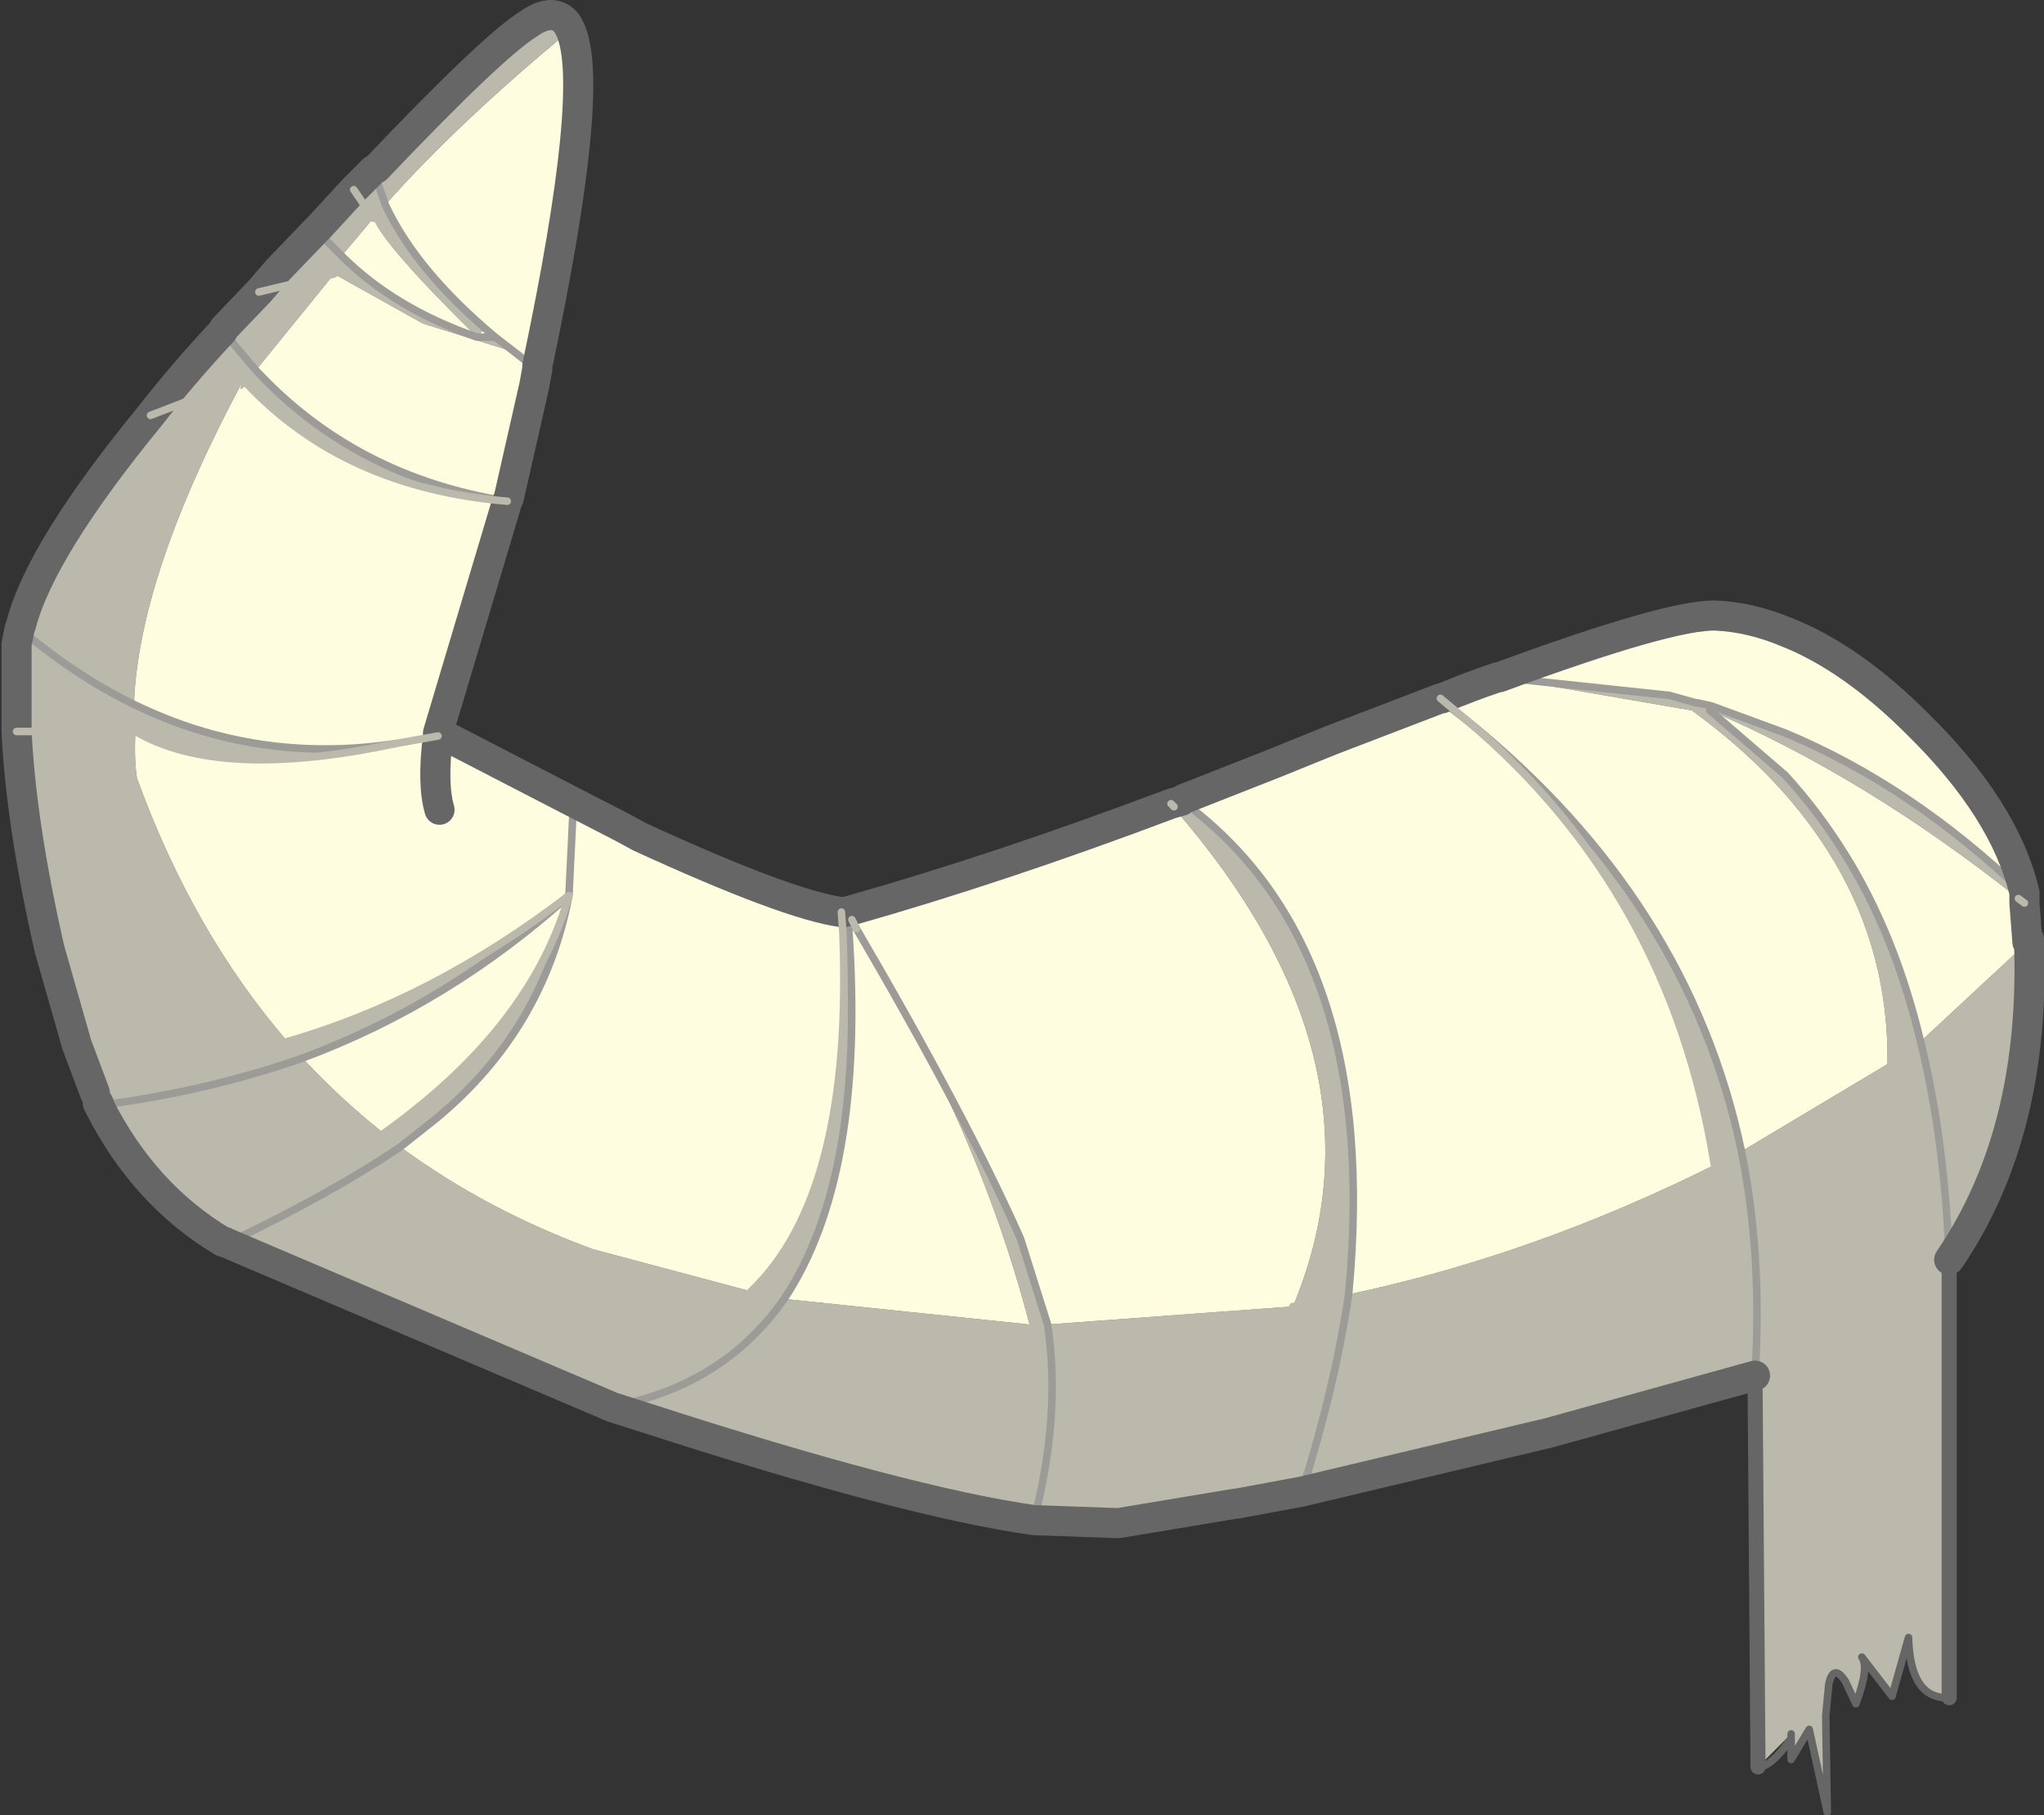 <?xml version="1.0"?>
<svg xmlns="http://www.w3.org/2000/svg" xmlns:xlink="http://www.w3.org/1999/xlink" width="67.9px" height="60.3px"><rect width="100%" height="100%" fill="#333333" stroke="none"/><g transform="matrix(1, 0, 0, 1, -241.45, -170.1)"><use xlink:href="#object-0" width="67.9" height="60.3" transform="matrix(1, 0, 0, 1, 241.45, 170.1)"/></g><defs><g transform="matrix(1, 0, 0, 1, -241.45, -170.1)" id="object-0"><path fill-rule="evenodd" fill="#bab9ac" stroke="none" d="M242 191.5L242.3 191.15L242.1 191L242.15 190.85Q242.8 188.35 246.45 183.9Q247.5 182.55 248.85 181.1L248.9 181L250.05 179.8L250.7 179.05L251.95 177.75L252.05 177.65L253.2 176.4L253.85 175.75L253.95 175.7Q257.8 171.65 259 170.9Q259.85 170.3 260.3 170.9L260.4 171.1Q256.75 174.1 254.25 176.9Q255.2 178.95 257.55 181L257.3 181.3Q254.2 178.25 253.85 177.35L253.2 176.4L253.85 177.35L252.8 178.6Q254.55 180.35 257.3 181.3L257.9 181.3L258.55 181.8L255.5 180.85L252.55 179.2L249.95 182.4L248.85 181.1L249.95 182.4Q253.25 185.95 258.3 186.75Q252.9 186.3 249.65 182.85L249.55 182.7L249.65 182.85Q249.3 183.25 249.55 182.7L246.45 183.9L249.55 182.7Q246.05 189.2 245.9 193.5Q250 195.5 254.6 194.8Q248.75 196.05 245.95 194.4L242 194.4L242 191.5M242 194.4L245.95 194.4Q245.9 195.3 246 195.95Q247.85 201.05 251 204.7Q255.85 203.3 260.35 199.85Q259.5 204.3 255.95 207.25L254.75 208.2Q257.6 210.3 261.15 211.6L266.4 213Q269.8 209.75 269.45 201.1L269.65 201.05Q270.2 209.2 267.5 213.25L275.65 214.1Q273.95 207.55 269.9 200.95Q273.55 207.2 275.35 211.25L276.25 214.1L284.4 213.5Q287.8 205.4 280.45 196.95L280.45 196.9L280.7 196.7Q287.35 201.55 286.25 213.1Q292.4 211.8 298.4 208.8Q296.95 199.75 290.2 194.05Q297.55 200 299.3 208.35L304.15 205.45Q304.2 201.8 302.4 198.75Q300.75 195.95 297.65 193.7L291.25 192.6L296.9 193.2L297.8 193.45L297.85 193.45L298.25 193.7L300.75 195.85Q301.85 197.05 302.75 198.5Q304.4 201.15 305.25 204.7L308.8 201.4L308.85 201.3Q309.1 207.7 306.2 211.95L306.2 212.05L306.2 226.5Q304.9 226.55 304.85 224.5L304.3 226.45L303.3 225.15Q303.55 225.5 303.1 226.7L302.75 225.95Q302.35 225.35 302.2 226.05L302.1 227.1L302.15 230.3L301.55 227.55L300.95 228.55L300.95 227.85L300.95 227.7L299.85 228.8L299.75 215.8L292.9 217.7L284.7 219.65L282.55 220.05L282.5 220.05L278.6 220.7L275.8 220.6Q271.55 220 262.9 217.2L262.75 216.6L261.8 216.85L249 211.4L248.9 211.35L248.85 211.35Q246.25 209.8 244.75 206.85L244.9 206.8L244.75 206.8L244.7 206.75L244.7 206.7L244.8 206.7L244.85 206.7L244.6 206.4L244 204.8L243.1 201.65Q242.15 197.5 242 194.4M242.3 191.15Q244.05 192.6 245.9 193.5Q244.05 192.6 242.3 191.15M253.85 175.75L254.25 176.9L253.85 175.75M252.8 178.6L251.95 177.75L252.8 178.6M250.05 179.8L252.55 179.2L250.05 179.8M284.4 214.7L284.4 213.5L284.4 214.7M298.3 193.55L300.75 194.45Q304.95 196.2 308.65 199.75L308.5 199.95Q303.4 195.9 298.25 193.7L298.3 193.55M284.7 219.65Q285.8 216.15 286.25 213.1Q285.8 216.15 284.7 219.65M306.2 211.95Q306.05 207.95 305.25 204.7Q306.05 207.95 306.2 211.95M299.75 215.8Q300 211.85 299.3 208.35Q300 211.85 299.75 215.8M275.8 220.6Q276.7 217.1 276.25 214.1Q276.7 217.1 275.8 220.6M254.2 207.75Q259.1 204.25 260.35 199.85Q256.35 203.45 251.5 205.25Q252.75 206.6 254.2 207.75M251.5 205.25Q248.35 206.35 244.9 206.8Q248.35 206.35 251.5 205.25M267.5 213.25Q265.75 215.75 262.75 216.6Q265.75 215.75 267.5 213.25M249 211.4Q252.45 209.75 254.75 208.2Q252.45 209.75 249 211.4"/><path fill-rule="evenodd" fill="#fffddf" stroke="none" d="M245.95 194.4Q248.75 196.05 254.6 194.8Q250 195.5 245.9 193.5Q246.05 189.2 249.55 182.7Q249.3 183.25 249.65 182.85Q252.9 186.3 258.3 186.75L258.35 186.65L259.2 182.9L259.3 182.35L259.25 182.35L259.3 182.25Q261.25 173 260.4 171.1Q256.75 174.1 254.25 176.9Q255.2 178.95 257.55 181L257.3 181.3Q254.2 178.25 253.85 177.35L252.8 178.6Q254.55 180.35 257.3 181.3L257.9 181.3L257.55 181L257.9 181.3L258.55 181.8L259.25 182.35L258.55 181.8L255.5 180.85L252.55 179.2L249.95 182.4Q253.25 185.95 258.3 186.75L256 194.45L256 194.55L256.05 194.45L260.5 196.75L262.15 197.6L262.7 197.9Q267.6 200.15 269.4 200.4L269.65 201.05L269.9 200.95L269.75 200.65L269.7 200.55L269.7 200.35Q274.65 198.95 280.35 196.8L280.7 196.7L280.75 196.65L283.8 195.45L285.65 194.7L289.3 193.3L289.35 193.3Q290.3 192.9 291.2 192.6L291.25 192.6Q296.95 190.5 298.45 190.55Q299.6 190.6 300.8 191.1Q302.95 191.95 305.15 194.15Q308.05 197 308.7 199.75L308.65 199.75Q304.95 196.2 300.75 194.45L298.3 193.55L297.85 193.45L297.8 193.45L296.9 193.2L291.25 192.6L297.65 193.7Q300.75 195.95 302.4 198.75Q304.2 201.8 304.15 205.45L299.3 208.35Q297.55 200 290.2 194.05L289.3 193.3L289.3 193.35L289.3 193.3L290.2 194.05L289.3 193.35L290.2 194.05Q296.95 199.75 298.4 208.8Q292.4 211.8 286.25 213.1Q287.35 201.55 280.7 196.7L280.45 196.9L280.35 196.8L280.45 196.9L280.45 196.95Q287.8 205.4 284.4 213.5L276.25 214.1L275.35 211.25Q273.55 207.2 269.9 200.95Q273.95 207.55 275.65 214.1L267.5 213.25Q270.2 209.2 269.65 201.05L269.45 201.1L269.4 200.4L269.45 201.1Q269.8 209.75 266.4 213L261.15 211.6Q257.6 210.3 254.75 208.2L255.95 207.25Q259.5 204.3 260.35 199.85Q259.1 204.25 254.2 207.75Q252.75 206.6 251.5 205.25Q256.35 203.45 260.35 199.85Q255.85 203.3 251 204.7Q247.85 201.05 246 195.95Q245.9 195.3 245.95 194.4M308.7 200.1L308.85 201.3L308.8 201.4L308.7 200.1L308.65 199.75L308.5 199.95Q303.4 195.9 298.25 193.7L300.75 195.85Q301.85 197.05 302.75 198.5Q304.4 201.15 305.25 204.7L308.8 201.4L308.7 200.1L308.5 199.95L308.7 200.1M256.05 197Q255.8 196.15 256 194.55Q255.8 196.15 256.05 197M256 194.55L254.6 194.8L256 194.55M297.85 193.45L298.3 193.55L298.25 193.7L297.85 193.45M260.5 196.75L260.35 199.85L260.5 196.75"/><path fill-rule="evenodd" fill="#f8f7e6" stroke="none" d="M269.4 200.4L269.5 200.4L269.7 200.35L269.7 200.55L269.65 201.05L269.4 200.4M244.65 206.5L244.6 206.4L244.85 206.7L244.8 206.7L244.65 206.5L244.8 206.7L244.7 206.7L244.7 206.65L244.65 206.5"/><path fill="none" stroke="#9c9b98" stroke-width="0.25" stroke-linecap="round" stroke-linejoin="round" d="M242.3 191.15L242.1 191M254.6 194.8Q250 195.5 245.9 193.5Q244.05 192.6 242.3 191.15M306.2 211.95L306.2 212.05M257.55 181Q255.2 178.95 254.25 176.9L253.85 175.75M257.3 181.3L257.9 181.3L257.55 181M259.25 182.35L259.3 182.35M258.55 181.8L259.25 182.35M258.55 181.8L257.9 181.3M252.8 178.6Q254.55 180.35 257.3 181.3M251.95 177.75L252.8 178.6M248.85 181.1L249.95 182.4Q253.25 185.95 258.3 186.75M291.2 192.6L291.25 192.6L296.9 193.2L297.8 193.45L297.85 193.45L298.3 193.55L300.75 194.45Q304.95 196.2 308.65 199.75L308.7 200.1L308.8 201.4M289.3 193.3L289.3 193.35L290.2 194.05Q297.55 200 299.3 208.35Q300 211.85 299.75 215.8M286.25 213.1Q285.8 216.15 284.7 219.65M305.25 204.7Q304.4 201.15 302.75 198.5Q301.85 197.05 300.75 195.85L298.25 193.7M305.25 204.7Q306.05 207.95 306.2 211.95M269.7 200.35L269.7 200.55L269.75 200.65L269.9 200.95Q273.55 207.2 275.35 211.25L276.25 214.1Q276.7 217.1 275.8 220.6M269.7 200.55L269.65 201.05L269.4 200.4M269.65 201.05Q270.2 209.2 267.5 213.25Q265.75 215.75 262.75 216.6L261.8 216.85M260.35 199.85Q259.5 204.3 255.95 207.25L254.75 208.2Q252.45 209.75 249 211.4M260.35 199.85Q256.35 203.45 251.5 205.25Q248.35 206.35 244.9 206.8L244.75 206.8M244.8 206.7L244.85 206.7M244.7 206.7L244.8 206.7M260.35 199.85L260.5 196.75M280.7 196.7Q287.35 201.55 286.25 213.1"/><path fill="none" stroke="#666666" stroke-width="1" stroke-linecap="round" stroke-linejoin="round" d="M242.1 191L242 191.5L242 194.4Q242.15 197.5 243.1 201.65L244 204.8L244.6 206.4M242.1 191L242.15 190.85Q242.8 188.35 246.45 183.9Q247.5 182.55 248.85 181.1L248.9 181L250.05 179.8L250.7 179.05L251.95 177.75L252.05 177.65L253.2 176.4L253.85 175.75L253.95 175.7Q257.8 171.65 259 170.9Q259.85 170.3 260.3 170.9L260.4 171.1Q261.25 173 259.3 182.25L259.3 182.35L259.2 182.9L258.35 186.65L258.3 186.75L256 194.45L256.05 194.45L260.5 196.75L262.15 197.6L262.7 197.9Q267.6 200.15 269.4 200.4L269.5 200.4L269.7 200.35Q274.65 198.95 280.35 196.8L280.7 196.7L280.75 196.65L283.8 195.45L285.65 194.7L289.3 193.3L289.35 193.3Q290.3 192.9 291.2 192.6L291.25 192.6Q296.95 190.5 298.45 190.55Q299.6 190.6 300.8 191.1Q302.95 191.95 305.15 194.15Q308.05 197 308.7 199.75L308.7 200.1L308.8 201.4M308.85 201.3Q309.1 207.7 306.2 211.95M299.75 215.8L292.9 217.7L284.7 219.65L282.55 220.05L282.5 220.05L278.6 220.7L275.8 220.6Q271.55 220 262.9 217.2L261.8 216.85L249 211.4L248.9 211.35L248.85 211.35Q246.25 209.8 244.75 206.85L244.75 206.8L244.7 206.75L244.7 206.7M256 194.55Q255.8 196.15 256.05 197M256 194.55L256 194.45"/><path fill="none" stroke="#bab9ac" stroke-width="0.25" stroke-linecap="round" stroke-linejoin="round" d="M242 194.4L245.95 194.4Q248.75 196.05 254.6 194.8L256 194.55M253.2 176.4L253.85 177.35M252.55 179.2L250.05 179.8M249.65 182.85L249.55 182.7L246.45 183.9M249.65 182.85Q252.9 186.3 258.3 186.75M280.35 196.8L280.45 196.9M284.4 213.5L284.4 214.7M289.3 193.3L290.2 194.05Q296.95 199.75 298.4 208.8M308.5 199.95L308.7 200.1M269.9 200.95L269.75 200.65M269.4 200.4L269.45 201.1Q269.8 209.75 266.4 213M254.2 207.75Q259.1 204.25 260.35 199.85Q255.85 203.3 251 204.7"/><path fill="none" stroke="#666666" stroke-width="0.5" stroke-linecap="round" stroke-linejoin="round" d="M306.2 212.05L306.2 226.5M299.85 228.8L299.75 215.8"/><path fill="none" stroke="#666666" stroke-width="0.25" stroke-linecap="round" stroke-linejoin="round" d="M306.2 226.5Q304.9 226.55 304.85 224.5L304.3 226.45L303.3 225.15Q303.55 225.5 303.1 226.7L302.75 225.95Q302.35 225.35 302.2 226.05L302.1 227.1L302.15 230.3L301.55 227.55L300.95 228.55L300.95 227.85Q300.3 228.8 299.85 228.8M300.95 227.85L300.95 227.7"/><path fill="none" stroke="#666666" stroke-width="0.4" stroke-linecap="round" stroke-linejoin="round" d="M244.7 206.7L244 204.8M244.65 206.5L244.8 206.7M244.85 206.7L244.6 206.4"/></g></defs></svg>
